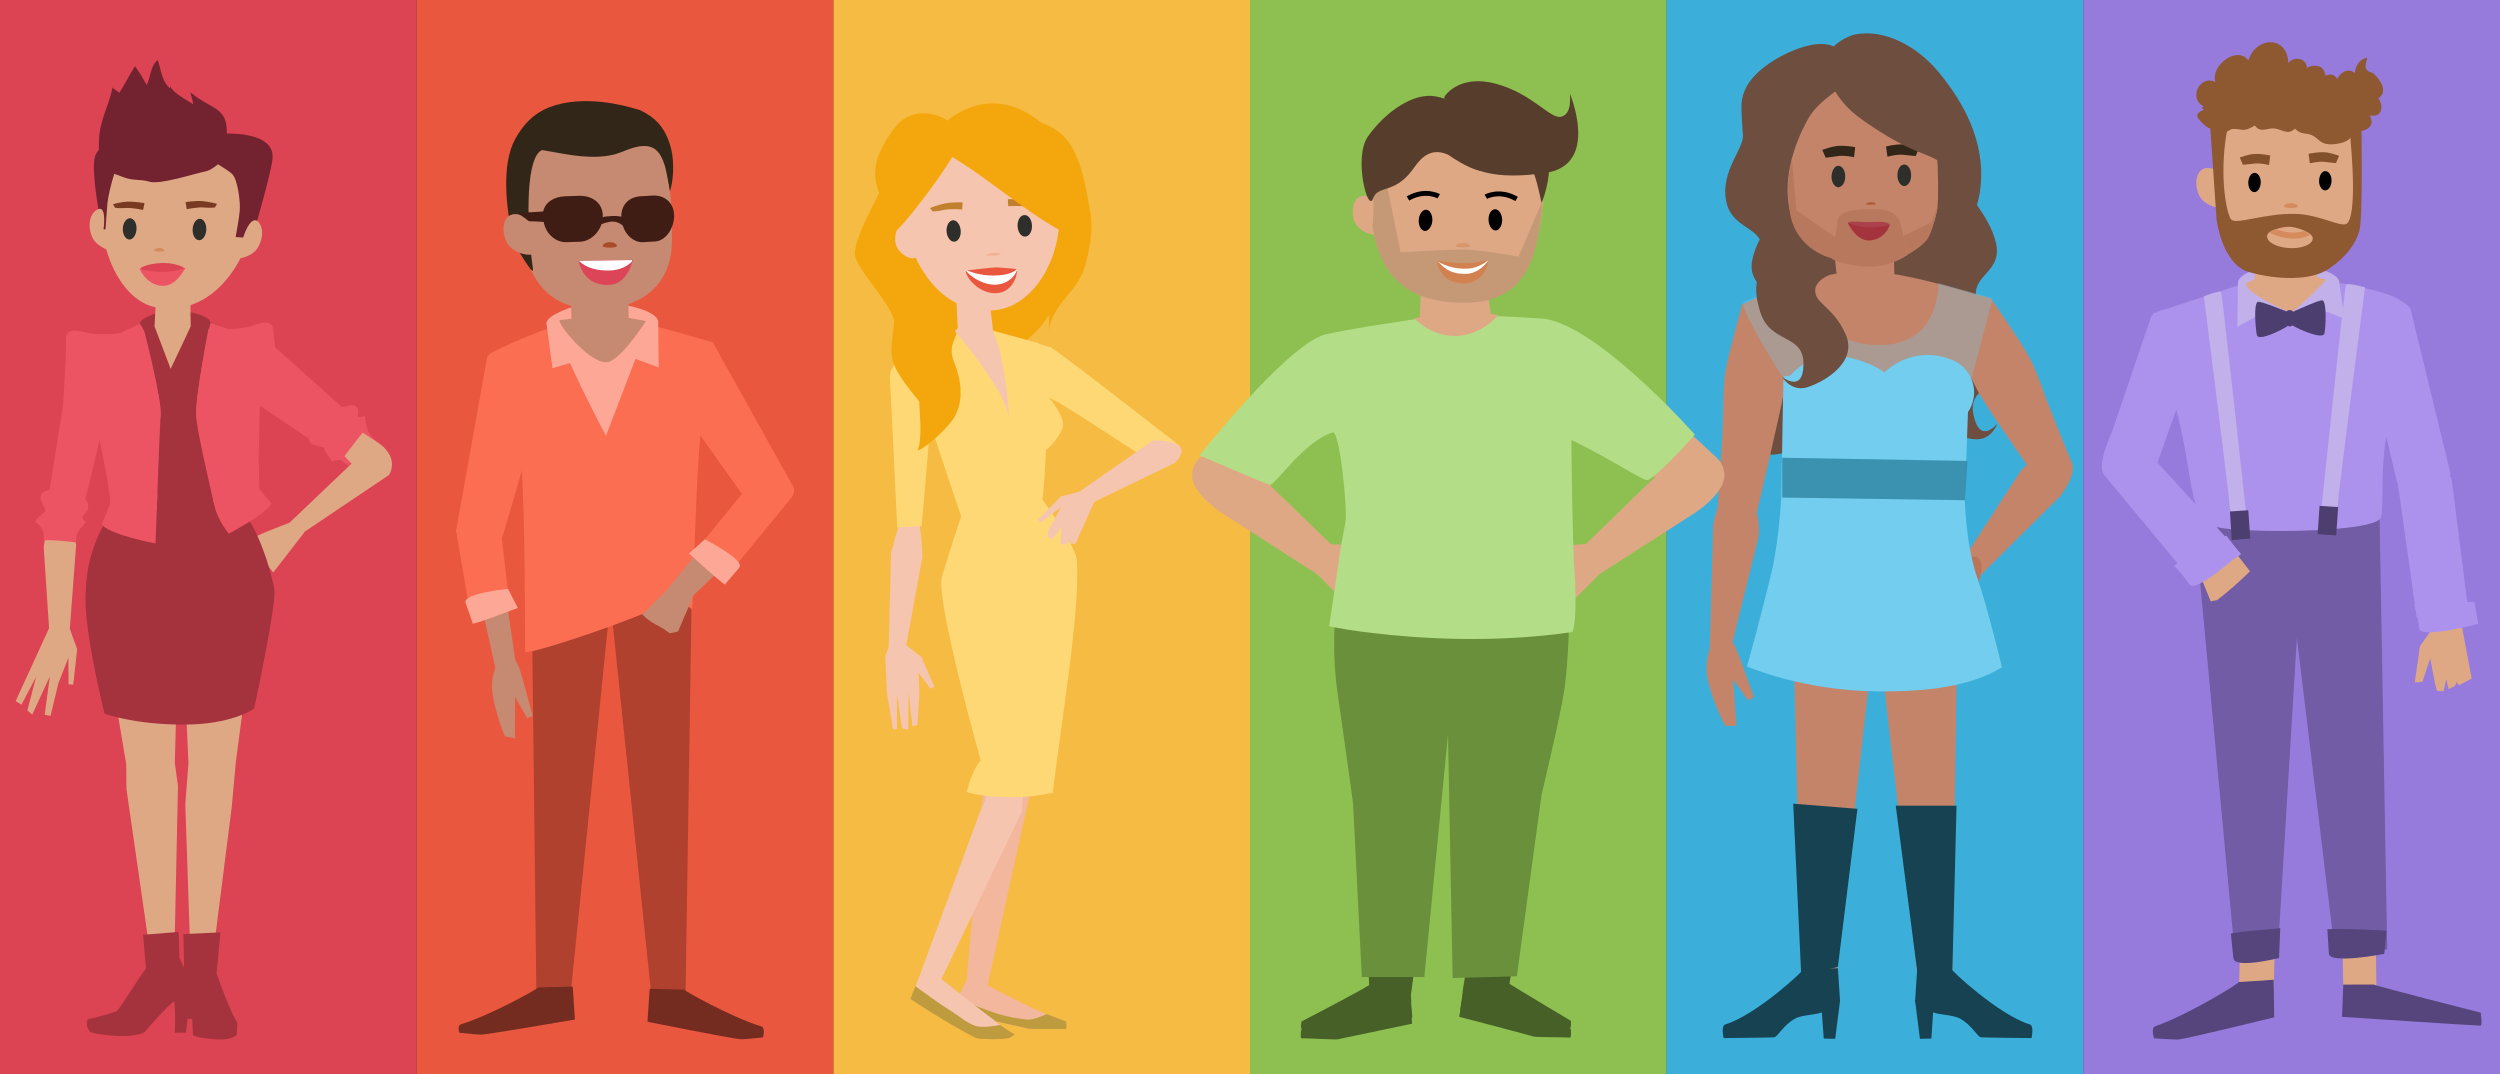 <svg version="1.1" id="diversidad" xmlns="http://www.w3.org/2000/svg" x="0px" y="0px" width="1024px" height="440px" viewBox="0 0 1024 440" xml:space="preserve"><rect x="0" y="0" width="1024" height="440" fill="#333333" stroke="none"/><style type="text/css">.st0{fill:#DC4453;} .st1{fill:#977BDC;} .st2{fill:#8DC050;} .st3{fill:#F6BB43;} .st4{fill:#EA573F;} .st5{fill:#3BAFDA;} .st6{fill:#6E4E3F;} .st7{fill:#C3846A;} .st8{fill:#164252;} .st9{fill:#D870AD;} .st10{fill:#BC7457;} .st11{fill:#72CDEE;} .st12{fill:#3B91B0;} .st13{opacity:0.3;fill:#72CDEE;} .st14{fill:#2E2E2B;} .st15{fill:#312617;} .st16{fill:#B05C3A;} .st17{fill:#B7785E;} .st18{fill:#AB414B;} .st19{fill:#A5333E;} .st20{fill:#F5C5AF;} .st21{fill:#F4A70C;} .st22{fill:#F2B79C;} .st23{fill:#BF9B3F;} .st24{fill:#82512C;} .st25{fill:#FFE5A0;} .st26{fill:#FFD876;} .st27{fill:#C0802E;} .st28{fill:#F2B193;} .st29{fill:#FFFFFF;} .st30{fill:#B0412F;} .st31{fill:#C68971;} .st32{fill:#E6BD4B;} .st33{fill:#FB6E52;} .st34{fill:#FDA897;} .st35{fill:#DC4457;} .st36{fill:#8B2A11;} .st37{fill:#3F1C14;} .st38{fill:#752C20;} .st39{fill:#A94C27;} .st40{fill:#DFA885;} .st41{fill:#55457C;} .st42{fill:#715CA5;} .st43{fill:#AD92ED;} .st44{fill:#C1B0EA;} .st45{fill:#8E5830;} .st46{fill:#D58B5C;} .st47{fill:#4C3E6E;} .st48{fill:#ED5463;} .st49{fill:#FBCA8E;} .st50{fill:#C5863E;} .st51{fill:#783A20;} .st52{fill:#732330;} .st53{fill:#D48A5B;} .st54{fill:#476028;} .st55{fill:#6A903C;} .st56{fill:#B4DD87;} .st57{fill:#D8966C;} .st58{fill:none;stroke:#000000;stroke-width:2;stroke-miterlimit:10;} .st59{fill:#C69976;} .st60{fill:#D18250;} .st61{fill:#573E2C;}</style><path id="XMLID_2090_" class="st0" d="M0 0h170.7v440H0z"/><path id="XMLID_2089_" class="st1" d="M853.3 0H1024v440H853.3z"/><path id="XMLID_2088_" class="st2" d="M512 0h170.7v440H512z"/><path id="XMLID_2087_" class="st3" d="M341.3 0H512v440H341.3z"/><path id="XMLID_2086_" class="st4" d="M170.7 0h170.7v440H170.7z"/><path id="XMLID_2085_" class="st5" d="M682.6 0h170.7v440H682.6z"/><g id="XMLID_1048_"><path id="XMLID_2084_" class="st6" d="M776.4 50.6s9.7-7.9 20.1-.6 9.8 20.7 9.2 25.5 9.3 12.4 11.9 24.3-10.5 12.7-8 23 12.6 9.1 11.4 22.9c-1.1 13.8-15.4 12.3-12.6 24.5 2.7 12.2 9.7 3.3 9.7 3.3s-2.3 7-9.2 6.4c-7-.6-22.5-5.4-20-17.6 2.5-12.3-12.2-15.6-12.9-20.9-.6-5.3-6.7-5.6-6.7-5.6l7.1-85.2z"/><path id="XMLID_2083_" class="st6" d="M759 56.9s-9.7-7.9-20.1-.6c-10.3 7.2-9.8 20.7-9.2 25.5.6 4.8-9.3 12.4-11.9 24.3s10.5 12.7 8 23c-2.6 10.3-12.6 9.1-11.4 22.9 1.1 13.8 15.4 12.3 12.6 24.5-2.7 12.2-9.7 3.3-9.7 3.3s2.3 7 9.2 6.4c7-.6 22.5-5.4 20-17.6-2.5-12.3 12.2-15.6 12.9-20.9s6.7-5.6 6.7-5.6L759 56.9z"/><path id="XMLID_1049_" class="st7" d="M802.1 227.9h-68.3l4 172.8 14.2-.5s16.5-147.5 16.5-147.3l17 147.4 14.2.4 2.4-172.8z"/><path id="XMLID_2081_" class="st8" d="M752.8 396.6l.9 13.7s-2.7 1.7-6.4 3.9c-2.6 1.6-8.9 1.3-12 3-5.2 2.9-7.1 7.6-8.7 7.7-.8.1-20.6.3-20.6.3s-1.2-5 .7-5.6c12.8-3.9 32.9-22.7 31.9-22.6-1.4 0 14.2-.4 14.2-.4z"/><path id="XMLID_2080_" class="st7" d="M711.1 265.7c.9 1.9 7.3 19.8 7.3 19.8l-2.4 1.4-6.1-8.5 1.3 18.9h-4.6s-5.4-10.1-7.3-19.8c-1.9-9.7 4.8-26.9 11.8-11.8z"/><path id="XMLID_2079_" class="st7" d="M848 188.5c2.9 3.6-.9 10.6-4.2 14.8L808 238.8l-5.8-6.7 25.4-39.1c-.3.2 12.4-14.4 20.4-4.5z"/><path id="XMLID_2078_" class="st7" d="M798.6 135.3s8.6 20.1 12.6 26.8c5 8.5 23 34 23 34l14.3-6.8s-5.3-12.7-10-24.9c-2.6-7-4.8-13.4-7.4-18.2-3.4-6.4-15.7-24-15.7-24s-18.9 3.1-16.8 13.1z"/><path id="XMLID_2077_" class="st7" d="M709.6 202c-4.6.3-7.1 7.9-7.9 13.2l-1.4 50.4 8.8-.4 11.2-45.3c.1.4 2-18.8-10.7-17.9z"/><path id="XMLID_2076_" class="st7" d="M733.7 131.4s-1.5 21.9-3 29.5c-1.9 9.7-11.7 51.7-11.7 51.7l-15.7-1.7s2-25.8 2.4-38.9c.2-7.5.1-14.3 1-19.6 1.1-7.1 6.9-27.8 6.9-27.8s18.8-3.4 20.1 6.8z"/><g id="XMLID_1050_"><path id="XMLID_1051_" class="st7" d="M815.4 122.2c-7.6-1.8-34.2-10.8-51-11.1-22.3-.4-50.9 13.5-50.9 13.7-.4.1 17.3 30.7 17.3 30.7 1.1 24 2.9 42.5 2.9 72.3 0 1.7 68.5 4.5 68.4 5.4.4-3.5 1.5-52.7 3.5-72.3 0 .1 10.3-38.6 9.8-38.7z"/><path id="XMLID_1054_" class="st9" d="M797.9 233.3v0z"/></g><path id="XMLID_2070_" class="st10" d="M802.1 230.3c-1.4.9-11.1 6.4-15.5 8.8-1.1.6-1.5 2.1-.9 3.2 2.5 4.3 8.2 13.6 9.5 12.7 3.2-2.2 7.1-5.2 10.3-8.4 6.9-7.1 10.7-25.2-3.4-16.3z"/><path id="XMLID_1055_" class="st8" d="M745.9 410.1l1.1 15.3 4.7.1 2-15.8z"/><path id="XMLID_2068_" class="st8" d="M785.3 396.6l-.9 13.7s2.7 1.7 6.4 3.9c2.6 1.6 8.9 1.3 12 3 5.2 2.9 7.1 7.6 8.7 7.7.8.1 20.6.3 20.6.3s1.2-5-.7-5.6c-12.8-3.9-32.9-22.7-31.9-22.6 1.3 0-14.2-.4-14.2-.4z"/><path id="XMLID_1056_" class="st8" d="M792.1 410.1l-1 15.3-4.7.1-2-15.8z"/><path id="XMLID_1057_" class="st11" d="M715.6 273s22.9 10.1 54.3 10.2c18.9.1 37-1.8 50.1-9.9 0 0-6.1-25.2-9.7-35.4-5.3-14.7-5.5-33.3-5.5-33.3l1.8-50.4s-3.9-9-17.6-8.8c-10.9.2-17.5 7.5-17.5 7.5 2.3-.2-11.2-7.8-22.4-7.3-9.1.3-15.8 8.2-15.8 8.2l-2.8.5-.9 49.3s-1 18.6-3.9 30.4c-4 16.9-10.1 39-10.1 39z"/><path id="XMLID_1058_" class="st5" d="M778.6 152.5"/><path id="XMLID_2064_" class="st12" d="M804.9 204.9l-74.9-1.1v-16.3l75.9 1.3z"/><circle id="XMLID_1059_" class="st11" cx="794.4" cy="160.7" r="14.2"/><path id="XMLID_1060_" class="st13" d="M730.8 155.5s-19.2-29.9-16.5-31.8c2.6-1.8 21.6-8.1 21.6-8.1s7 26.5 35.1 25.7c24.1-.7 22.9-25.4 22.9-25.4l22.3 6.3-8.8 33.5-76.6-.2z"/><path id="XMLID_1061_" class="st8" d="M799.7 397.2l1.7-67.2h-24.9l8.8 67.9z"/><path id="XMLID_1062_" class="st8" d="M752.8 396l8-64.7-26.3-2.1 3.3 70.8z"/><path id="XMLID_1063_" class="st6" d="M743.9 25.2s-8.5-4.7-19.5 1.5c-7.1 4-11.4 10.5-11.1 17.7.2 6.6.4 8.2.6 11 .4 5.5-9.2 14.8-6.9 26.8 2.3 12.2 15.2 10.1 14.9 20.8s-5 11.6-.9 24.8 17.7 8.7 17.7 21.2-8.8 5.3-8.8 5.3 3.7 6.4 10.4 4.3 20.8-10.1 15.7-21.6c-5.1-11.4-12-12.2-12.5-17.6s8.9-8 8.9-8l-8.5-86.2z"/><path id="XMLID_1064_" class="st7" d="M760.1 30.2c-18.3.4-30.4 21.5-29.2 41.3 1 17 5.6 30.1 20.7 34.6l.7 6.5c-2.2.3-2.5 11.9 14.2 11.2 13.3-.5 9.4-11.5 9.4-11.5l-.1-5.6c10.1-3.5 17.7-11.6 18-25.2.7-36.1-5.7-51.9-33.7-51.3z"/><path id="XMLID_2057_" class="st14" d="M750.2 72.2c-.1 2.4 1.2 4.4 2.7 4.5 1.6 0 2.9-1.9 2.9-4.3.1-2.4-1.2-4.4-2.7-4.5-1.5-.1-2.8 1.8-2.9 4.3z"/><path id="XMLID_2056_" class="st14" d="M777.2 71.7c-.1 2.4 1.2 4.4 2.7 4.5 1.6 0 2.9-1.9 2.9-4.3.1-2.4-1.2-4.4-2.7-4.5-1.6-.1-2.9 1.8-2.9 4.3z"/><path id="XMLID_2055_" class="st15" d="M759.9 60.3s-4.2-.9-7.6-.5c-2.4.3-5.9 1.6-5.9 1.6l1.4 3.2s2.6-.3 5.2-.7c2.6-.4 6.4.5 6.4.5l.5-4.1z"/><path id="XMLID_2054_" class="st15" d="M772.5 60s4.2-1.1 7.5-.8c2.4.2 6 1.4 6 1.4l-1.3 3.3s-2.6-.2-5.2-.5-6.4.8-6.4.8l-.6-4.2z"/><path id="XMLID_1065_" class="st16" d="M764.3 83.6c0-.4.9-.8 2-.8s2 .4 2 .8-4 .4-4 0z"/><path id="XMLID_1066_" class="st17" d="M768.2 85.7s-14.9-.9-15.5 4.5c-.7 5.4-2.4 15.9-2.4 15.9s5.9 3.1 16.2 3.1c8.2 0 14.9-4.8 14.9-4.8l-3.1-13.5s-1.6-5.5-10.1-5.2z"/><path id="XMLID_1067_" class="st10" d="M758 92.7s1.9 4.9 8 4.9 7.3-5.3 7.3-5.3-8.2-3-15.3.4z"/><path id="XMLID_1068_" class="st6" d="M754.8 23.2l2.6 9.6c-1.5 2.5-12.2 7.8-16.7 15.7-6.5 11.6-11 26.6-7 40.1-10.5-4.2-12.3-10-13.1-19.4-.8-8.7-6.4-28.9-2.5-36.9 3.3-7 31.6-22.3 36.7-9.1z"/><path id="XMLID_1069_" class="st6" d="M759.9 14.1c12-2.3 25.3 4.7 34.3 15.6 10.1 12.3 19.1 28.4 17 47.1-1.6 14.5-9.3 22-17.4 26.2 5.5-6 10.7-13.7 8.2-24.9S792.9 65 785.3 62c-7.5-3-16.8-8.7-24.2-14.2-10.3-7.7-12.8-17.9-12.8-17.9-3.8-8.6 7.1-14.9 11.6-15.8z"/><path id="XMLID_2048_" class="st18" d="M774.1 92.2s-.2-1.6-6-1.3c-6.3.3-10.2-.7-11.2.4-.8 1.1 11.9 4 17.2.9z"/><path id="XMLID_2047_" class="st19" d="M757.4 91.4c5.1 2.3 11.1 2 16.4.8h.1l.1.1s-1.6 5.2-7.3 6.1c-5.7 1-8.9-5.5-9.8-6.9-.1-.3.4 0 .5-.1z"/><path id="XMLID_1070_" class="st17" d="M734 65.5l1.8 20.6 16.4 11.4-1.8 8.3s-14.8-3-17.3-19c-1.9-12 .9-21.3.9-21.3z"/><path id="XMLID_1071_" class="st17" d="M779.5 96.7l2 7.5s6.2-3.3 8.3-6.8c2.1-3.5 4-13.1 4-13.1l-2.6 6.7-11.7 5.7z"/></g><g id="XMLID_1073_"><path id="XMLID_1074_" class="st20" d="M382.7 281.2l-5.3-12.1s-3.7-2.8-6.2-4.9l6.6-36s-.5-20.9-4.4-20.6c-4.8.3-6.8 15.1-8.4 18.2l-1 39.2-1.4 3.7.7 15.4 2.5 14.7 1.6-.1v-14.3l2.1 14 2.5.4.2-15.3 1.5 14 2.1-.6.8-13-.3-8.3 4.8 6.5 1.6-.9z"/><path id="XMLID_1075_" class="st14" d="M398.1 152.7v-.3l-.3-.3.3.6z"/><path id="XMLID_1076_" class="st21" d="M417.8 48.6c9.4.9 18.1 3.9 22.9 14.9 3.2 7.3 4.5 15.3 5.9 23.7 1.2 7.1-.3 15.6-2.4 22.5-3.3 10.4-13 14.4-14.6 25.8.2-2.1 0-4.3 0-6.5-3.7 6.2-9.1 11.5-16.6 14.6-60.6 25.5 1.1-95.3 4.8-95z"/><path id="XMLID_1077_" class="st22" d="M392.5 409.3c0-1.5 2.1-5.4 3.4-7.7l9-102.7 21.4 5.9-21.8 98.8c7.6 4 18.9 9.8 23.1 11.4h-.2c5.1 1.9 9.1 3.4 9.1 3.4s.5 3.1-.4 3.1c-1.3-.1-13.3.1-14.5-.1-13-2.9-29.8-6.5-29.8-6.5l.7-5.6z"/><path id="XMLID_2039_" class="st23" d="M392.5 409.2c5.3 2 10.6 4.3 16 6 4 1.2 7.9 2 12 2.4 2.4.3 5.8-1.2 8.3-2.2 4.5 1.7 7.9 3 7.9 3s.5 3.1-.4 3.1c-1.3-.1-13.4.1-14.6-.1-13-2.9-30-6.5-30-6.5l.7-5.5c.1-.1.1-.2.1-.2z"/><path id="XMLID_1078_" class="st20" d="M375 404.2c.2-1 1-2.9 1.7-4.7l25.7-69.6c2.6-2.2 1.9-17.2 2.5-17.1 3 .6 10 4 12.3 5.3 3.4 1.9 1.3 9.2 1.5 14.1L385.6 401c7.4 5.9 18.4 14.6 22.1 17.2h-.2c4.5 3.1 3.2 2.8 3.2 2.8s-.3 3.2-1.1 2.9c-1.3-.5-8.2-.4-9.3-.9-11.9-6-27.3-13.6-27.3-13.6l2-5.2z"/><path id="XMLID_2037_" class="st23" d="M375 404c4.7 3.3 9.2 6.8 14.1 9.8 3.5 2.2 6.5 5 10.4 6.4 2.3.8 7.7.2 10.1-.4 4 2.8 6 3.9 6 3.9s-1.6 1.3-2.4 1.5c-2.2.7-12.3.5-13.4 0-11.9-6-26.9-16-26.9-16l2-5.2c.1.1.1.1.1 0z"/><g id="XMLID_1079_"><path id="XMLID_2035_" class="st24" d="M420.1 221.7z"/></g><g id="XMLID_1080_"><path id="XMLID_2032_" class="st24" d="M429.4 225.5z"/></g><path id="XMLID_1081_" class="st25" d="M392.1 58.9l-1.9-.5c.5.6 1.1.5 1.9.5z"/><path id="XMLID_1082_" class="st26" d="M373.2 144.1c.5-.4.9-.6 1.3-.7l2.3-1.1c.9-.6 1.7-1 2.3-1.1l17.6-8.5 28.8 7.9v.2l3.5 1.1 1.2.3c2.7 1.1 53 40.4 53 40.4l-9 8.3s-36.7-23.9-40.5-26c-.7-.4-2.2-1.1-4.1-2.1 2.6 3.2 6.5 8.7 5.7 12-.7 3.2-4.3 7.4-6.9 9.6-.3 7.6-.8 14.8-1.4 20.3 6.1 8.4 13.9 20.7 14.1 24.8 1.2 18-4.4 53.7-8.3 82.7-.6 4.2-1.1 8.5-1.6 12.6-2 .3-4 .7-5.9 1-8.9 1.4-23.6.7-29.4-1.4 2.6-9.9 5.8-12.9 5.8-12.9s-18.1-64.4-16-74.9c0 0 4.2-14.1 8-25.1-3.9-11.3-11.3-33.9-12.7-38-1 14.2-3.5 42-3.5 42l-10 .5s-2.8-58.5-3-61.5c-.5-5.7 8.7-10.4 8.7-10.4z"/><path id="XMLID_2028_" class="st21" d="M392.3 134.1c-.1 3-2.4 6-2.5 9.1-.1 3.5 1.2 5.1 2.3 8.8 1.9 6.4 2.1 13-1.1 18.7-2.3 4.1-11.2 12.5-15.2 13.9 2-4.6 1-14 .7-20.2-14.4-17.4-11.5-18.3-10.3-32 .5-6.5-15.4-21.7-16-28-.6-7.3 10.4-25.1 10.4-26.8 1.1-16.7 32 49.3 31.7 56.5z"/><path id="XMLID_1083_" class="st20" d="M370.4 91.2c-.2-.9-.3-1.9-.4-2.8-2.3-18.9 11.9-34.2 30.7-36.5 18.8-2.3 30.6 13.5 32.9 32.4 2.3 18.9-9 40.7-25.7 42.7-.7.1-1.4.1-2.1.2l1 8.7c.5 1.2 1.4 3.5 2.2 6 2.8 9.1 5.2 33.4 3.8 27.4-1.3-6-6.6-13.6-10.8-19.8-3.9-5.7-10.9-13.9-10.9-13.9.4-.3.8-.7 1.2-1.2l-.5-10.2c-7.4-3.8-13.1-10.8-16.8-18.7-.3.1-.6.2-1 .3-2.5.2-6.9-2.8-7.3-6.9-.3-3.9 1.3-7.3 3.7-7.7z"/><path id="XMLID_2026_" class="st14" d="M387.7 94.8c.2 2.4 1.6 4.3 3.2 4.2 1.6-.1 2.8-2.2 2.6-4.6-.2-2.4-1.6-4.3-3.2-4.2-1.6.2-2.7 2.2-2.6 4.6z"/><path id="XMLID_2025_" class="st14" d="M416.8 92.6c.1 2.4 1.4 4.4 3.1 4.3 1.6 0 2.9-2 2.8-4.5-.1-2.4-1.4-4.4-3.1-4.3-1.6 0-2.9 2-2.8 4.5z"/><path id="XMLID_2024_" class="st27" d="M394.3 82.9s-4.3-.2-7.6.5c-2.4.5-5.8 1.8-5.8 1.8l1.1 1.4s2 0 4.6-.6c2.5-.6 7.5-.2 7.5-.2l.2-2.9z"/><path id="XMLID_2023_" class="st27" d="M412.8 81.6s4.3-.2 7.6.5c2.4.5 5.8 1.8 5.8 1.8l-1.1 1.4s-2 0-4.6-.6c-2.5-.6-7.5-.2-7.5-.2l-.2-2.9z"/><path id="XMLID_2022_" class="st4" d="M395.6 111.2c.2 2.7 5.4 8.9 12 8.9 6.9 0 9.1-6.9 9-9.6 0-.1-1.9 3.6-9.3 3.9-6 .4-11.8-4.4-11.7-3.2z"/><path id="XMLID_1084_" class="st21" d="M366.6 52.2c8.1-10.4 20.3-3.9 21.5-2.8 0 0 20.5-19.1 43.1 5.5 3.5 3.8 7 20.1 7.4 41.6-15.1-6.7-32.7-22.8-48.6-32.2-6.1 10.6-23.5 32.5-23.5 30.3.3-11.1-18.3-18.8.1-42.4z"/><path id="XMLID_2020_" class="st28" d="M409.9 104.2c0-.4-1.3-.7-2.9-.6-1.6.1-2.9.6-2.8 1 0 .4 5.7 0 5.7-.4z"/><path id="XMLID_1085_" class="st4" d="M416.6 110.2s-7.9-.7-8.5-.7c-3.5.2-12.4 1.3-12.4 1.3s6.8 3.9 12.2 3.6 8.7-4.2 8.7-4.2z"/><path id="XMLID_2018_" class="st29" d="M395.7 110.7c.4 1.4 6.1 6.1 12.1 5.9 6-.2 8.8-5 8.8-6.4 0 0-1.9 2.3-7.9 2.6-8.7.5-13.1-2.6-13-2.1z"/><path id="XMLID_2017_" class="st20" d="M481.2 189.6l-37.6 18.2-2.4-5.8 31.2-21.7c-.1.1 18.5-.4 8.8 9.3z"/><path id="XMLID_2016_" class="st20" d="M443.4 200.8c-.4.6-8.8 2.5-8.8 2.5l-9.6 9.6 1.4 1.1 8.2-6.3-4.9 8.9-.8 3 2 1.4 3.9-5.1-.4 7h2.8l.8-1.7.6 1.6 1.9-.1 9.2-20.5-6.3-1.4z"/></g><g id="XMLID_1087_"><path id="XMLID_1088_" class="st30" d="M283.3 244.6h-65.5l1.9 163.5 14-.5S250.1 246 250 246.2l16.8 161.5 14 .4 2.5-163.5z"/><path id="XMLID_2012_" class="st31" d="M194.3 234.4l8.6 39.3 8.3-2.4-5.7-38.6c0 .1-10.4-8.9-11.2 1.7z"/><path id="XMLID_1089_" class="st32" d="M229.1 133.7c-3.6 2 19.2 40.3 19.2 40.3l18.5-40.7s-17.7-10.8-37.7.4z"/><g id="XMLID_1090_"><path id="XMLID_1091_" class="st33" d="M292.4 141c-.1 0-.1 0 0 0-.2-.6-.5-.9-1-1-7.6-1.8-31.5-9.9-44.7-10.1-16.9-.2-46.3 15-46.3 15 0 .1.1.3.2.4-.4.1-.7.3-1 .6l-12.9 72.2.5.3c0 .2-.1.5-.1.7l5.2 30.3 16.3-2.5-3.1-27h.3l8-27.3c1.1 23.8 1.2 44.7 1.3 74.3 0 1.7 32.1-8.7 50.5-16.4 13.2-5.5 17.9-1.5 17.9-.5.4-3.5 1.4-52.1 3.4-71.6l20.4 28.7 14-3.6 3.8-3.8-32.7-58.7z"/><path id="XMLID_1094_" class="st9" d="M279.3 249.9v0z"/></g><path id="XMLID_1095_" class="st34" d="M260.3 147l9.5 3.5-.2-18.8c-.7-4.7-13.9-6.8-13.9-6.8l.4 4.3c-5.7-1.4-13.4-1.9-21.9 1.7l-.1-5s-9.5 2.9-10.3 6.3l2.5 18.6 7.2-2.1c5.8 13.1 14.7 29.8 14.7 29.8l12.1-31.5z"/><path id="XMLID_1096_" class="st31" d="M241.9 49c-18.1.4-30.1 21.3-28.9 40.9 1 16.8 6.1 31 21 35.4l.2 5.2c-2.2.3-4 .6-4.8.6-2.1.2 11.2 17.3 18.9 17.3 5.4.1 16.3-16.9 16.3-16.9l-7.1-1.3-.1-5.6c10-3.5 17.5-11.5 17.8-24.9.7-35.7-5.6-51.3-33.3-50.7z"/><path id="XMLID_1986_" class="st29" d="M252.4 111.7c-.4-.1-.8-.2-1.3-.3.1-.4.1-.7.1-.7l1.2 1z"/><path id="XMLID_1099_" class="st35" d="M249.3 116.7c-6.2.2-10.5-2.9-12.3-9.7l22.2-.6s-1.9 10.1-9.9 10.3z"/><path id="XMLID_1982_" class="st29" d="M237.2 106.9c2.7 2.7 7 4 12.4 3.9 4.4-.1 7.3-1.8 9.1-3.5.2-.5.3-.8.3-.8l-21.8.4z"/><ellipse id="XMLID_1981_" transform="matrix(1 -.005 .005 1 -.493 1.451)" class="st36" cx="263.9" cy="90.4" rx="2.7" ry="3.8"/><ellipse id="XMLID_1980_" transform="matrix(1 -.005 .005 1 -.495 1.287)" class="st36" cx="234.3" cy="90.8" rx="2.7" ry="3.8"/><path id="XMLID_1100_" class="st15" d="M229.1 62.7c7.1 1.3 17.3 2.8 25.1-.3.2 0 .4-.1.6-.2 10.3-4.4 14.9-2.9 17.5 5.6.8 2.6 2.1 10.5 2.1 10.5s1.8-4.7 1.2-12.8c-.2-2.8-.8-5.5-1.9-8.3-1.9-4.9-4.9-9-11.8-12.2l-1.2-.3c-4.9-1.5-21.7-6.1-35.6-.8-8.9 3.4-12.8 10.8-14.2 13.3-5.4 10-3.9 27.6-.5 41.6.3 1.3 8.4 15.1 7.9 11.5-3.1-22.6-2.5-46.3 3.7-48.8 1.3.1 3.8.7 7.1 1.2"/><path id="XMLID_1978_" class="st31" d="M220.5 94.1c2.2 4.6 2.4 8.2-.7 9.7-3.1 1.5-10.1-.1-12.3-4.7-2.2-4.6-1.5-9.6 1.6-11 3.2-1.5 9.2 1.3 11.4 6z"/><path id="XMLID_1101_" class="st37" d="M276.1 87.8c-.3-5.2-4.3-8-8.9-7.7l-4.9.3c-4.6.3-7.9 3.4-7.8 8.4-1.4-.6-6.7-.3-7.6.2v-.9c-.2-5.2-4.6-8.1-9.9-7.9l-5.6.2c-4.5.2-8.1 2.4-8.9 6.2-.2 0-.5 0-1 .1 0 0-10.7.6-10.6.6.6.2 1.1.3 1.7.5.8.3 3.6 2.4 4 2.8 1.1 0 4.8.2 6.1.3.8 4.6 4.6 8.4 9.4 8.3l5.6-.2c4-.2 7.4-3.4 8.7-7.2 1.4-.6 3.7-1 3.7-1 1.9-.2 3.6.4 5 1.6 1.2 4 4.6 7 8.4 6.8l4.9-.3c4.5-.3 8-5.9 7.7-11.1z"/><path id="XMLID_1102_" class="st31" d="M294.3 215.8l-21.6 26.3-9.6 9.6c3.7 3.9 7 4.3 11.2 7.7l3.4-.7 6.4-14.9 20.8-19.9c4.9-9.5-10.6-8.1-10.6-8.1z"/><path id="XMLID_1975_" class="st38" d="M234.6 404.1l.9 13.5s-34.3 5.9-38.3 6.2c-.8.1-9-.8-9-.8s-1.2-2.9.7-3.5c12.7-3.9 32.6-15.2 31.6-15.1-1.3.1 14.1-.3 14.1-.3z"/><path id="XMLID_1974_" class="st34" d="M193.6 255.2s-1.6-4.5-2.9-8.3c-1.3-3.9 17.4-5.7 17.4-5.7l4 7.8c-.1 0-20.4 7.9-18.5 6.2z"/><path id="XMLID_1103_" class="st39" d="M246.9 100.8c0-.9 1.3-1.6 2.9-1.6s2.9.7 2.9 1.6-5.8.8-5.8 0z"/><path id="XMLID_1969_" class="st38" d="M266.1 405l-.9 13.5s34.3 6.9 38.3 7.2c.8.1 9-.8 9-.8s1.2-3.9-.7-4.5c-12.7-3.9-32.6-15.2-31.6-15.1 1.3.1-14.1-.3-14.1-.3z"/><path id="XMLID_1968_" class="st33" d="M324.6 203.3l-27.5 33.6-12.7-10.6 23.6-29.1s21.4-3.4 16.6 6.1z"/><path id="XMLID_1967_" class="st34" d="M297.1 239.2s3.1-3.6 5.7-6.7-14.1-11.6-14.1-11.6l-6.5 5.8s16 14.7 14.9 12.5z"/><path id="XMLID_1965_" class="st31" d="M213 274.5c.7 1.8 5.2 18.8 5.2 18.8l-2.3.8-4.9-8.6-.1 16.9-4.1-.8s-4.2-9.8-5.2-18.8c-1.1-8.9 6.2-22.8 11.4-8.3z"/></g><g id="XMLID_1104_"><path id="XMLID_1962_" class="st40" d="M973.4 405.1l-13.6.3-.5-32.2 13.6-.2z"/><path id="XMLID_1961_" class="st41" d="M959.8 403.3l-.5 13.2s52.5 3.5 56.7 3.6c.9 0 .1-5.3.1-5.3s-45.1-11.5-43.7-11.5c1.5-.1-12.6 0-12.6 0z"/><path id="XMLID_1960_" class="st40" d="M931.3 405.8l-14.2-.4.8-33.9 14.3.4z"/><path id="XMLID_1959_" class="st41" d="M931.3 401.3l.2 15.4s-35 8.6-39.3 9.1c-.9.1-9.9-.5-9.9-.5s-1.5-4.3.6-5c13.8-4.8 35.2-18.1 34.1-18.1-1.4.2 14.3-.9 14.3-.9z"/><path id="XMLID_1105_" class="st42" d="M977.8 388.9l-3.3-186.4c-9.8-8.8-69.5 12-75.5 12.8l16.2 173.5L933 390l7.8-128.7L956.5 391l21.3-2.1z"/><path id="XMLID_1957_" class="st40" d="M908.1 245.8c4.8-3.6 9.2-7.6 13.5-11.8l-8.2-10.6c-3.9-3.7-15.6 4-15.6 4l7.7 18.9 2.6-.5z"/><path id="XMLID_1956_" class="st29" d="M943 96.5l-1.2-.3c.1-.4.1-.6.1-.7l1.1 1z"/><path id="XMLID_1955_" class="st40" d="M998.3 254c.1.8-7.1 10.7-7.1 10.7l-2.1 14.8 3.1-.2 3.2-9.7 1.9 10 .9 3.4 2.7.1 1.1-5 .9 4.2 2.6-1.3.8-1.6.9 1.3 5.2-2.8-4.3-22.8-9.8-1.1z"/><path id="XMLID_1106_" class="st43" d="M1011 250l-6.8-53.6c-.2-.6-.5-1.2-.9-1.7l.5-.4-16.5-67.9c-1.3-1.6-2.5-2.6-3.7-3-4.3-4.3-33.7-9.5-36.6-8.4-4.6 1.9-12.8-4-23.3-.4-10.8 3.6-28.3 9.3-36.8 12.1-1.3.2-2.5.6-3.6 1.2-.9.3-1.3.4-1.3.4v.4c-.3.2-.5.4-.8.7l-16 47.1c-2 5-5.8 13.3-3.6 17.7l37.4 45.1 19-12.3-10.1-11.1c10.9 2.6 65.7 2.5 67.4-4.1 1.2-4.6-.4-17.9 2.1-32.9l4.5 18.8h.2l7.8 55.3 21.1-3zm-127.3-60.5l7.7-21.8c4.8 18.2 5.4 31.9 8.1 39.1l-15.8-17.3z"/><path id="XMLID_1951_" class="st43" d="M988.9 247.9s1.5 5 2 9.5 24.2-1.9 24.2-1.9l-1.6-9c-.1 0-27.7.5-24.6 1.4z"/><path id="XMLID_1950_" class="st41" d="M953.3 380.9s.3 5.2.6 9.7c.3 4.5 22.7.1 22.7.1l.9-9.5c.1-.1-27.2-1.3-24.2-.3z"/><path id="XMLID_1949_" class="st41" d="M913.8 382.7s.5 5.3 1 9.8c.5 4.5 18.7-.1 18.7-.1l.5-12.2c0 .1-22.7 1.7-20.2 2.5z"/><path id="XMLID_1946_" class="st44" d="M916.7 115.3l-.3 18.6 13.6-7.6 8.8.9-15.9-11.1 4.1-2.3-.1-4.8c-.1 0-9.5 3.1-10.2 6.3z"/><path id="XMLID_1943_" class="st44" d="M958.1 115.3l2.2 15.3-13.9-5.5-7.7 2.5 12.9-12.1-8.4-2.2-.5-5s14.7 2.5 15.4 7z"/><path id="XMLID_1109_" class="st40" d="M931.6 38.3c-17.4-.3-23.8 13.4-23.9 31.4-1.9-.9-3.7-1.2-5.1-.6-3 1.3-3.9 6-2 10.6 1.3 3.1 4.9 4.9 8 5.4 1.4 10.6 5.1 19.5 14.9 23.3l.1 5.9c-2 .9-3.4 1.6-3.4 1.6-1.8 3.4 16 11.5 17.8 12 1.7.5 14.9-13.3 14.9-13.3s-1.6-.5-3.8-1.1v-5.6c8.8-3.4 15.4-10.5 16.2-22.3 2.4-34.3-6.1-46.8-33.7-47.3z"/><path id="XMLID_1941_" class="st45" d="M907.9 89.9s2.2 18.3 13.2 21.5c11 3.2 25.4 3.8 32.8-1.3 7.4-5.1 10.9-10.2 12.5-15.6 1.5-5.4.8-44 .8-44l-5 .9s4 34.7-.7 40c-2 2.3-11.1-3.6-21.5-3.8-12.4-.3-24.5 4.7-26.2 2.2-2.1-3-5.2-20.3-1-39.3 1.7-7.6-7.6-.3-7.6-.3l2.7 39.7z"/><path id="XMLID_1940_" d="M920.9 74.6c-.1 2.2 1 4 2.4 4.1 1.4.1 2.6-1.7 2.7-3.8.1-2.2-1-4-2.4-4.1-1.4-.1-2.6 1.6-2.7 3.8z"/><path id="XMLID_1939_" d="M949.9 73.9c-.1 2.2 1 4 2.4 4.1 1.4.1 2.6-1.7 2.7-3.8.1-2.2-1-4-2.4-4.1-1.4-.2-2.6 1.6-2.7 3.8z"/><path id="XMLID_1938_" class="st24" d="M929.9 63.7s-3.9-.9-7-.6c-2.2.2-5.5 1.4-5.5 1.4l1.3 3s2.4-.2 4.8-.5 5.9.6 5.9.6l.5-3.9z"/><path id="XMLID_1937_" class="st24" d="M945.6 63s3.9-.9 7-.6c2.2.2 5.5 1.4 5.5 1.4l-1.3 3s-2.4-.2-4.8-.5-5.9.6-5.9.6l-.5-3.9z"/><path id="XMLID_1936_" class="st40" d="M947.3 97.8c-.2 2.5-4.9 4.2-10 3.8-5.1-.4-8.9-2.5-8.7-5 .2-2.5 7.1-3.9 9.6-3.7 3.2.3 9.3 2.4 9.1 4.9z"/><path id="XMLID_1935_" class="st46" d="M938.1 95.2c-1.7-.1-3.6-.6-5.6-1.3-.8.2-1.6.6-2.3.9l-.3.7c2.9 1.3 5.6 2 8 2.2 3.1.3 5.9-.3 8.3-1.5l-.2-.3c-.6-.5-1.4-.9-2.2-1.3-1.6.5-3.5.8-5.7.6z"/><path id="XMLID_1934_" class="st45" d="M972.7 30.6c-1.8-1.7-2.5-.5-3.7-2.7-.4-.8.5-3.4.6-4.3-3.3.7-4.6 3.2-5.1 6.3-2.7-2.2-5.8-.4-7.2 2.5-.9-1.9-2.8-2.3-4.8-1.4-.5-4.2-4.3-5-7.6-3.2 0-4-5.6-5-7.6-1.9-.3-11.4-13.2-11.2-16.4-1.1-4.4-6.4-15.6 2.1-13.5 8.8-6.2-3.2-11.3 6.7-4.7 10l-1 .4c.4.6.8.3.9 1-4.3 1.8-2.4 3.5-.2 5.7 2.3 2.2 2.4 1.8 5.8 2.2 1 .1 1.8 1.3 3.2 1.2 1.2 0 2.1-1.3 3.3-1.3 4.1 0 4.1 1.5 8.9-1.4 2.2 3.2 5 1 7.8 1.2 3.4.3 5.6 3 8.6.1 2.7 2.7 4.5 1.5 7 2.7 2.7 1.3 3.2 3.4 6.8 3.7 3 .3 11.9-1.1 8.5-5.9 4.1 1.8 11.6-.3 8.3-5.9 5.1 1 5.9-3.6 3.6-7.1 4-2.5.9-7.3-1.5-9.6z"/><path id="XMLID_1114_" class="st44" d="M902.7 121.4s10.7 84.1 10.7 87c0 2.9 6.5.7 6.5.7s-9.5-87.1-10.1-89.3c-.4-1.2-7.1 1.6-7.1 1.6z"/><path id="XMLID_1930_" class="st47" d="M921.7 220.6l-7.6.6-.7-11.7 7.5-.5z"/><path id="XMLID_1117_" class="st44" d="M968.7 117.7s-11.2 86.5-11.2 89.4c0 3-6.6.7-6.6.7s9.3-88.8 10-91.1c.3-1.1 7.8 1 7.8 1z"/><path id="XMLID_1926_" class="st47" d="M949.3 218.8l7.6.5.8-11.6-7.6-.5z"/><path id="XMLID_1925_" class="st47" d="M951.1 123c-1.7.1-8.8 3.3-11.8 4.7-.4-.4-.9-.7-1.5-.7-.5 0-.9.2-1.3.6-3.3-1.4-9.9-4-11.5-4-2.1 0-1.1 11.2-.6 13.6.5 2.7 9.5-1.6 12.7-3.7.3.1.5.2.8.2.4 0 .8-.2 1.1-.4 3 1.8 12.7 6 13.1 3.2.5-2.3 1.1-13.6-1-13.5z"/><path id="XMLID_1118_" class="st46" d="M935.6 84.6c0-.8 1.3-1.4 2.8-1.4 1.5 0 2.8.6 2.8 1.4 0 .8-5.6.8-5.6 0z"/><path id="XMLID_1923_" class="st43" d="M890.7 231.9s3.6 3.7 6.1 7.5c2.5 3.8 20.7-12.7 20.7-12.7l-5.6-7.3s-24.3 13.1-21.2 12.5z"/></g><g id="XMLID_1119_"><path id="XMLID_1921_" class="st48" d="M130.4 166.6c-1.2 2.1-.5 5.7-1.7 7.8l-.6 1.2.6-1.2.3-.7c-4.3 7.7-2.7 8.3 3.7 9.5.1 2.2 2.5 3.8 3.2 5.8 3.6-1.3 4.1-.5 6.7 1.9 3.4-4.5 8.3-7.4 11.4-10.4-3.7-2.7-3.9-5.9-4.6-10.1-4.8 1.5-1.6-1.3-3.1-3.3-1.8-2.4-3.3-.3-6.8-.4-5.2-.4-5.8-6.1-9.1-.1z"/><path id="XMLID_1920_" class="st24" d="M55.8 225.8l26.7-.6-.2-14.7-32.3.7z"/><path id="XMLID_1919_" class="st19" d="M69.6 131.4l10.2-1.9 25.2 10.1.7 20.3-10.6 61.7-46.2 1.9-9-65-2.3-18.1z"/><path id="XMLID_1120_" class="st40" d="M28.6 257.5l2.6-34.6c-1.3-3.3-2.4-12.1-7.3-12.9-4-.6-6 14.1-6 14.1l2.2 33.2-13.7 29.9 2.4 1.4 6-11.4-3.6 13.8 2 1.7 7.2-15.6-2.1 15.7 2.4.4 3.2-13.3 4.1-10.5.1 10.9 1.9.1 1.6-14.5c.1 0-1.9-5-3-8.4z"/><g id="XMLID_1121_"><path id="XMLID_1122_" class="st40" d="M73.7 236.7l3.5 75.8-1.3 16.9 2.3 67.9c3.5-.5 5-1.5 8.5-2l8.2-64.6 1.7-18.6 8.5-64.8c-5.3-7-29.8-15.4-31.4-10.6z"/><path id="XMLID_1123_" class="st40" d="M41.4 251.6L51.7 313l.1 10.2 10.8 74.9c3.3-.3 5.5-.7 8.7-1.1l1.6-75.1-1.3-9.3 1.9-69.6c-1.5-4.9-27.2 1.7-32.1 8.6z"/></g><path id="XMLID_1914_" class="st19" d="M73.5 392.4l-.3-10.7-14.6 1.2 1.2 13.8c-2.8 3.4-9.7 15-11.9 17.4-4.1 1.7-12 3.4-12 3.4s-.5 1-.3 2.4c.1 1.4 1 2.3 1.3 2.7.7.9 11 2.1 15.7 1.7 4.7-.4 6.5-1.4 6.5-1.4s9.8-11.5 12.3-12.7c.6 6.6.2 12.8.2 12.8h4.6l1.4-13 .3-8.6-4.4-9z"/><path id="XMLID_1913_" class="st19" d="M97.2 418.8c-3.2-4.7-7.6-17.8-8.5-20l1.6-16.9-15.2.7.3 13.4c-.5 1.1-1 2.1-1.4 3.2.1 1.8-.6 3.3-.2 4.8.3.4 1.2 8.8.9 5.8-.2-2.4 2.2 7.7 2.2 7.7l1.8-.2c.2 3 .3 6 .3 6.5 0 1.1 9.6 2.3 13.1 1.9 3.5-.4 4.9-1.8 4.9-1.8s.3-5 .2-5.1z"/><path id="XMLID_1124_" class="st14" d="M24.6 200.4c-.4.1-.8.2-1.1.3l1.1-.3z"/><path id="XMLID_1125_" class="st48" d="M27.7 200.1c-2.1.4-4.2-.1-6.2.3l-1.1.3c.4-.1.7-.2 1.1-.3l.6-.2c-7.4 1.5-6 3.3-3.4 9-1.4 1.4-3.3 2.7-4.3 4.5 2.8 2 3.8 4.1 3.5 7.6 4.2-.2 9.3.4 13.3.9-.2-4.5 1.6-5.3 4-8.4-3.5-2.7.3-3 .8-5.4.6-2.9-.9-3.5-2.6-6.3-2.6-4.2 0-3.1-5.7-2z"/><path id="XMLID_1126_" class="st40" d="M153.9 180.7l-5.4-3.5-7.4 9.6 2.9 3.1-25.4 24.2c-3.4 1.3-15.3 5.8-15.3 6.7 0 3.1 8.6 13.7 8.6 13.7l12.8-16.5-.1-.1 34.8-23.4c4.5-8.4-5.5-13.8-5.5-13.8z"/><path id="XMLID_1909_" class="st19" d="M42.8 292.3s-9.3-37.3-7.6-50.7c0 0-.5-16.6 11.1-32.8 12.5 3.5 40.1 3.5 51.7-.9 7.2 6.5 13.5 26.8 14.4 34 .7 6.6-8.3 48.3-8.3 48.3s-8.7 6.6-28.9 6.6c-20.5 0-32.4-4.5-32.4-4.5z"/><path id="XMLID_1908_" class="st48" d="M112.7 142.3c-.4-2.8-.6-5.2-.7-6.6-.2-5.4-5.5-3.4-9.1-2.1-3.6 1.3-14.4 1.6-17.5 1.1 0 0-5.6 28.5-5 36.4.4 5.4 4.8 24.8 7.6 36.6 1.3 5.5 5.7 10.9 5.7 10.9s15.1-8 17.5-12.3c0 0-5.2-6.1-5.3-6.8-.2-4 .5-33.4.5-33.4l20 13.5s1.7-7.9 13.5-13l-27.2-24.3z"/><path id="XMLID_1127_" class="st48" d="M80.4 171.2l11.4-17.7-3-4 6-14.3-8.6-3c0-.1-6.6 30.7-5.8 39z"/><path id="XMLID_1128_" class="st48" d="M106 190.2l-19.4 10.9 1.2 5.9 18.4-7.5z"/><path id="XMLID_1905_" class="st48" d="M35 204.4c-9.5-3.7-14.7-3.7-14.7-3.7l5.4-33.7s1.7-22.3 1.3-27.7c-.3-5.4 5.2-3.9 8.9-2.9s14.5.3 17.5-.4l4-1.2s8.9 26.9 8.4 34.8-2.1 53-2.1 53-19.6-3.7-22-7.9c0 0 3.5-8 3.5-8.8.2-4-4.4-25.6-4.4-25.6L35 204.4z"/><path id="XMLID_1129_" class="st48" d="M65.7 171.3l-13.1-15.6 3-4-7.4-14.9 10-4.6c0 .1 8.4 30.9 7.5 39.1z"/><path id="XMLID_1130_" class="st48" d="M44.3 196.2l20.2 5.9-.3 7-18.9-3.2z"/><path id="XMLID_1131_" class="st19" d="M86.2 132.1c-.5-3-8.8-4.3-8.8-4.3l.3 2.7c-3.6-.9-8.5-1.2-13.9 1.1l-.1-3.2s-6 1.9-6.5 4l6.2 10.4c1.4 5 6.5 10.3 6.5 10.3l10.5-11.3 5.8-9.7z"/><path id="XMLID_1901_" class="st49" d="M92.7 97.2c-.5 4.1.2 6.9 2.7 7.2 2.5.3 7-2.7 7.5-6.8s-1.2-7.6-3.7-7.9c-2.4-.4-6 3.4-6.5 7.5z"/><path id="XMLID_1900_" class="st50" d="M102.2 69.6h-.1c-.1.1-.2.2-.3.2l.4-.2z"/><path id="XMLID_1899_" class="st50" d="M101.7 69.9L99.8 71c.8-.4 1.4-.7 1.9-1.1z"/><path id="XMLID_1132_" class="st40" d="M104.5 89.9c-.2-.1-.3-.1-.5-.2.1-.6.2-1.1.3-1.7 2.8-19.1-11.2-34.8-30.1-37.5-18.9-2.8-29.6 10.1-32.4 29.1-.3 1.9-.4 3.8-.5 5.8-.3 0-.5.1-.8.2-3.4 1.1-4.8 6-3 10.9.9 2.6 3.4 4.5 6 5.6 3.4 11.7 10.4 21.7 20.2 23.8l-.4 7.8 6.6 17.4 8.2-17.4-.1-8.7c9-3 15.9-10.4 20.5-19.2 2.9-.6 5.9-2.1 7.3-4.7 2.5-4.6 1.9-9.6-1.3-11.2z"/><ellipse id="XMLID_1897_" transform="rotate(2.83 81.674 93.966) scale(1)" class="st14" cx="81.7" cy="94" rx="2.8" ry="4.4"/><path id="XMLID_1896_" class="st14" d="M55.9 93.9c-.1 2.4-1.5 4.3-3 4.2-1.5-.1-2.7-2.1-2.6-4.5.1-2.4 1.5-4.3 3-4.2 1.6.1 2.8 2.1 2.6 4.5z"/><path id="XMLID_1895_" class="st51" d="M76 82.8s4-.7 7.2-.4c2.3.2 5.7 1.1 5.7 1.1L88 85s-1.9.2-4.4 0c-2.5-.3-7.1.7-7.1.7l-.5-2.9z"/><path id="XMLID_1889_" class="st51" d="M59.2 83.2s-4-.7-7.2-.6c-2.3.1-5.7 1-5.7 1l.8 1.5s1.9.3 4.4.1c2.5-.2 7.1.8 7.1.8l.6-2.8z"/><path id="XMLID_1888_" class="st0" d="M57.3 110.2s.7-1.6 6.8-2.3c6.1-.8 10.7 1.2 11.6 2 1.1.9-12.9 3.5-18.4.3z"/><path id="XMLID_702_" class="st48" d="M75.4 109.8c-5.4 2.3-12.4 1.8-18 .5l.6.3s-.7-.6-.8-.5c0 0 2.3 5.9 8.3 6.9 6 1 9.4-5.6 10.4-7.1.1-.3.1.3-.5-.1z"/><path id="XMLID_1133_" class="st52" d="M92.9 54.7c.3-11.1-6.1-9.5-14.9-16.9.3 1.8 1 3.2 1.1 4.9-2.8-1.9-8-4.4-9.4-7.4-.1.2 0 .7-.1.9-3.6-3.3-3.5-7.6-5-11.6-3.1 2.3-2.9 7.2-4.5 10.2-1.5-2.7-3-5.2-4.8-7.7-2.2 3.4-4.3 7.6-6.4 10.9-.8-.7-2.2-1.4-2.8-2.2-1.4 7.2-5.3 13.6-5.5 21.1 0 1.5-.2 3-.1 4.5-.9 1-1.5 2.1-1.7 3.1-1.3 5.4 1.5 21.1 1.5 21.1 3.5-1.2 2.1 8.3 2.1 8.3l.8.1s.6-7.8.8-10.8c.2-2.3 1.6-8.4 2.8-12 1.5.5 3 1.1 4.4 1.6 3.3 1.2 6.7.6 9.9 1.6 4.4 1.4 18.5-3.3 23.5-4.3 1.3-.3 3.1-1.5 4.7-2.8 2.1 1.3 4.5 2.8 5.7 3.9 2.5 2.3 3.5 12.1 3.2 15-.2 3-1.7 10.9-1.7 10.9l3.1.2s2.5-8.5 5.7-6.9c0 0 5.8-19.8 6.3-25.3 1.1-9.9-14-10.5-18.7-10.4z"/><path id="XMLID_1134_" class="st53" d="M63.1 102.6c0-.6.9-1 2.1-1 1.2 0 2.1.5 2.1 1 0 .6-4.2.6-4.2 0z"/></g><g id="XMLID_1135_"><path id="XMLID_1136_" class="st40" d="M691.1 176.3l12.4 11.5-16.9 12.8-15.7-9.4z"/><path id="XMLID_687_" class="st54" d="M599.7 404.2l-2 12.3s17.5 4.5 30.6 8.1c1.2.3 13.3.2 14.7.4.8.1.4-3.6.4-3.6s-33-15.1-31.7-15c1.3.1-12-2.2-12-2.2z"/><path id="XMLID_1137_" class="st54" d="M643.4 418.1s-16.7-9.9-25.1-15.1l2-14.2-18.4-4.9-1.6 14.8s-1.3 7.2-1.4 9.5l-.8 5.5s17 4 30.1 7.1c1.2.3 13.3.2 14.7.4.9 0 .5-3.1.5-3.1z"/><path id="XMLID_683_" class="st54" d="M577.6 407.1l.8 12.2s-17.3 3.6-30.5 6.4c-1.2.2-13.3-.5-14.7-.4-.8.1-.2-3.6-.2-3.6s33.8-13.2 32.5-13.1c-1.4 0 12.1-1.5 12.1-1.5z"/><path id="XMLID_1138_" class="st54" d="M577.9 407.6l2.1-15.7-19.8-1.4.6 13c-3.8 2.5-27.7 14.9-27.7 14.9s-.6 3.1.2 3.1c1.3-.1 13.5.7 14.7.5 13.2-2.4 30.5-5.3 30.5-5.3l-.5-5.6c.1-.7 0-2-.1-3.5z"/><path id="XMLID_1139_" class="st55" d="M546.7 255.7s-1 13.7 1.2 28.3c1.6 10.8 6.3 44.9 6.3 44.9l3.6 71.3h25.6l9.7-99.3 1.9 99.7 26.3-.7 10.1-74.3s7.9-32.8 9.4-43.4c1.9-13.5 2-33.1 2-33.1l-96.1 6.6z"/><path id="XMLID_678_" class="st40" d="M611.1 132.8l-4.7-37.7-23.3-1.2-1.6 37.6 17.9 10.6z"/><path id="XMLID_677_" class="st40" d="M631.8 76.1c1.6 19.1-7.8 47.8-30.8 48.3-31.3.6-38.5-21.2-40.1-40.3-1.6-19.1 16.6-33.9 35.7-35.5 19.1-1.6 33.6 8.3 35.2 27.5z"/><path id="XMLID_676_" d="M581.1 90.1c-.1 2.4 1 4.4 2.5 4.5 1.5.1 2.9-1.8 3.1-4.2.1-2.4-1-4.4-2.5-4.5-1.6-.1-2.9 1.8-3.1 4.2z"/><path id="XMLID_674_" d="M609.7 90.1c.1 2.4 1.4 4.3 2.9 4.3s2.7-2 2.7-4.4c-.1-2.4-1.4-4.3-2.9-4.3-1.6 0-2.8 2-2.7 4.4z"/><path id="XMLID_673_" class="st40" d="M566.3 87.7c1.1 4.4.6 7.6-2.3 8.3-2.9.7-8.5-2-9.6-6.4-1.1-4.4.4-8.6 3.3-9.3 2.9-.7 7.5 3 8.6 7.4z"/><path id="XMLID_1140_" class="st40" d="M706.3 193.8c-1.9-13.7-20.1-6.5-20.1-6.5l-36.7 35.6c-2.4.1-16.1.6-16.4 1.4-.9 2.9 7.4 25.6 7.4 25.6l14.6-14.7 36.9-23.7c6.3-3.7 15.2-11.3 14.3-17.7z"/><path id="XMLID_1141_" class="st40" d="M488.3 193.8c1.9-13.7 20.1-6.5 20.1-6.5l36.7 35.6c2.4.1 16.1.6 16.4 1.4.9 2.9-7.4 25.6-7.4 25.6l-14.6-14.7-36.9-23.7c-6.2-3.7-15.2-11.3-14.3-17.7z"/><path id="XMLID_1142_" class="st56" d="M548.2 230.8c.7-5.4 1.8-11.4 2.9-16.9.9-5-2.3-37.6-5.2-36.8-11.5 3.4-24 22-25.7 21.5-3.3-1-28.9-12.1-28.9-12.1s34.9-44.1 50.8-49.3c4.3-1.4 36.7-6.6 47.6-7.8 8.4-.9 30.8.4 40.6 1 21.8.1 63.9 47.6 63.9 47.6s-12.1 14-19 18.6c-1.5 1-12.4-7-31.5-16.4-.2 1.9.5 42.4 1 50.3 1.8 24.9-.7 28.4-.7 28.4-32.4 4.7-63.2 2.6-81.6.4l-4.9-.6c-8.3-1.1-13.1-2.2-13.1-2.2s2.4-15.8 3.8-25.7z"/><path id="XMLID_1143_" class="st57" d="M596.4 100.8c0-.7 1.3-1.3 2.9-1.3s2.9.6 2.9 1.3-5.8.7-5.8 0z"/><path id="XMLID_1144_" class="st58" d="M589.3 80.4s-5.5-3.2-12.6.9"/><path id="XMLID_1145_" class="st58" d="M608.6 80.6s5.5-3.2 12.6.9"/><path id="XMLID_1146_" class="st40" d="M579.3 130.4s7 7.7 17.5 7.2 17-8.6 17-8.6l-17.7-2.4-16.8 3.8z"/><path id="XMLID_1147_" class="st59" d="M631.5 86.6c.1-2.5.1-4 .1-4l-9.6 22.5s-15.8-2.9-22.3-2.9-26 1.1-26 1.1l-5.5-27c-5.3-1.3-5.7 4.6-5.7 4.6s.2 7-.3 11.9c2.8 17.1 11.2 31.7 38.8 31.2 24.7-.5 28.6-19.9 30.5-37.4z"/><g id="XMLID_1148_"><path id="XMLID_25_" class="st60" d="M588.6 107.2c.2 2.7 3.1 9.1 11.2 8.9 6.9-.2 9.9-6.6 9.8-9.3 0-.1-1.9 3.6-9.3 3.9-6 .3-11.8-4.8-11.7-3.5z"/><path id="XMLID_1149_" class="st60" d="M609.5 106.6s-5.7 1.2-8.6 1.2c-4.4.1-12.3-1-12.3-1s6.8 3.9 12.2 3.6 8.7-3.8 8.7-3.8z"/><path id="XMLID_8_" class="st29" d="M588.7 106.9c2.9 2.7 4.7 5.2 11.3 5.3 4.7.1 8.2-3.4 9.7-5.6 0 0-4 3.1-7.9 3.4-8.9.6-13.6-3.5-13.1-3.1z"/></g><path id="XMLID_1150_" class="st61" d="M626.6 46.1c-11.5-11-27.4-10-32.2-5.3-.1.1-.3.4-.4.8l-.2-.2s-1.1-1-5.7-1.9c-9.2-1.8-20.8 6.5-27.8 16.4-6 8.5 0 31.7 2.1 25.4 1.9-5.5 8.6-1.8 15.9-11.4 2.3-3 6.4-10.4 14.9-6.5 28.7 19.8 19.3-10.5 24.7-7.5 11 6.1 13.2 28.2 13.6 27.1 6.1-15.5 2.5-29.9-4.9-36.9z"/><path id="XMLID_5_" class="st61" d="M591.7 39.5s5.8-9.3 21-5.2 22.2 14.6 26.8 13.5c4.7-1.1 3.5-9.5 3.5-9.5s12.4 29.1-9.8 32.5c-22.1 3.3-30.6-1.6-35.9-5.5-8-6.1-5.6-25.8-5.6-25.8z"/></g></svg>
